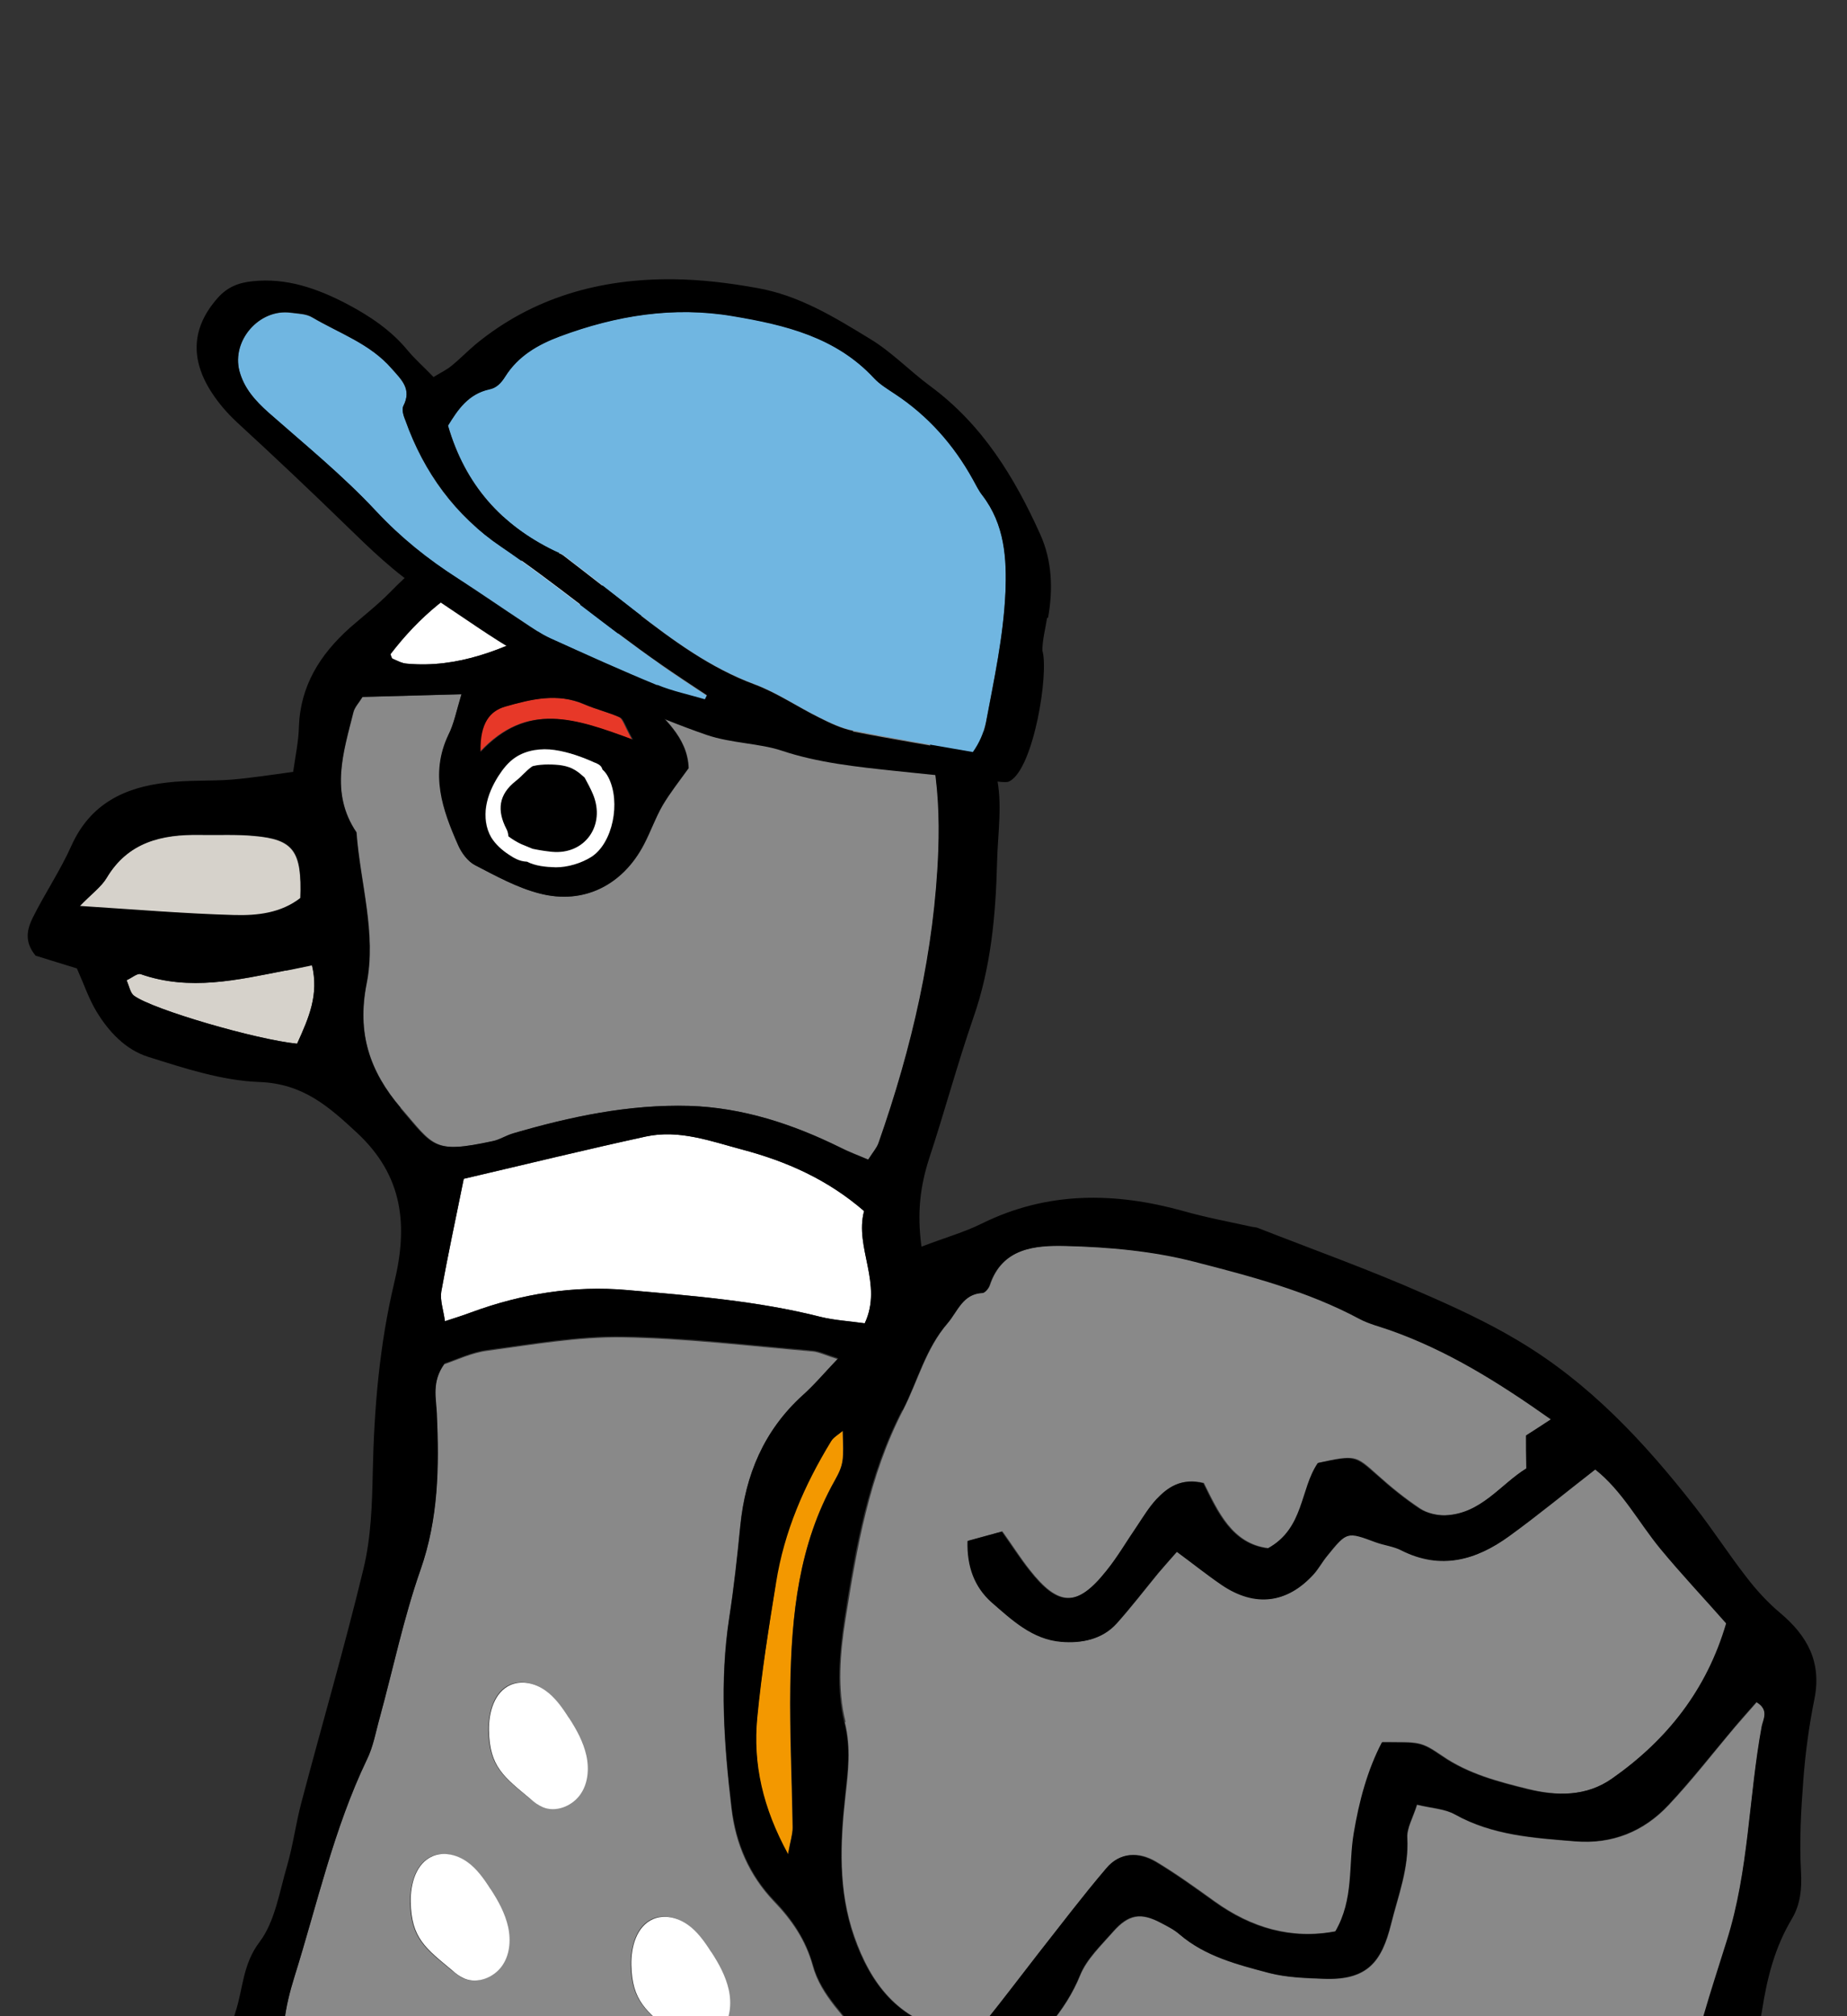 <?xml version="1.0" encoding="UTF-8"?>
<svg id="_イヤー_1" data-name="レイヤー 1" xmlns="http://www.w3.org/2000/svg" width="55" height="60" xmlns:xlink="http://www.w3.org/1999/xlink" viewBox="0 0 55 60">
  <rect x="0" y="0" width="55" height="60" fill="#333333" stroke="none"/>
  <defs>
    <style>
      .cls-1 {
        fill: #fff;
      }

      .cls-2 {
        fill: #d6d2cb;
      }

      .cls-3 {
        fill: #898989;
      }

      .cls-4 {
        fill: #70b6e1;
      }

      .cls-5 {
        clip-path: url(#clippath);
      }

      .cls-6 {
        fill: none;
      }

      .cls-7 {
        fill: #f39800;
      }

      .cls-8 {
        fill: #e73828;
      }
    </style>
    <clipPath id="clippath">
      <polygon class="cls-6" points="-16.74 11.83 8.11 -8.68 26.07 -.46 38.48 15.4 64 67 34 62 -3 63 -16.74 11.83"/>
    </clipPath>
  </defs>
  <g class="cls-5">
    <g>
      <g>
        <path class="cls-3" d="M25.16,51.25c.19,.78,.1,1.46,.02,2.19-.16,1.41-.22,2.81,.26,4.18,.49,1.41,1.31,2.49,2.87,2.81,.41,.09,.77,.05,1.04-.27,.55-.67,1.06-1.36,1.59-2.04,.67-.85,1.32-1.71,2.02-2.53,.41-.48,.96-.49,1.47-.19,.6,.36,1.17,.77,1.74,1.18,1.1,.79,2.29,1.14,3.61,.89,.56-.96,.4-1.97,.55-2.92,.16-.96,.41-1.89,.84-2.71,1.11,0,1.13-.03,1.78,.41,.78,.54,1.68,.77,2.57,.99,.85,.21,1.73,.23,2.5-.32,1.65-1.15,2.82-2.65,3.4-4.62-.67-.76-1.34-1.47-1.96-2.22-.65-.79-1.13-1.72-1.94-2.36-.87,.68-1.7,1.36-2.57,1.99-.98,.71-2.03,1.01-3.2,.42-.23-.12-.51-.15-.76-.24-.86-.32-.86-.33-1.47,.42-.14,.17-.24,.36-.38,.52-.79,.88-1.75,1-2.74,.33-.44-.3-.85-.63-1.34-.99-.22,.25-.39,.44-.56,.64-.41,.5-.81,1.02-1.24,1.5-.43,.48-1.04,.59-1.64,.54-.86-.07-1.47-.65-2.08-1.18-.51-.45-.74-1.04-.71-1.82,.36-.1,.69-.19,1.02-.28,.31,.43,.54,.8,.81,1.14,.87,1.11,1.43,1.12,2.3,.03,.34-.42,.61-.89,.92-1.34,.18-.27,.35-.55,.57-.79,.34-.36,.74-.64,1.4-.48,.42,.84,.84,1.81,1.92,1.94,1.09-.6,.95-1.76,1.49-2.54,1.11-.24,1.1-.23,1.76,.36,.4,.36,.82,.7,1.27,1,.21,.14,.5,.21,.75,.2,1.08-.04,1.66-.93,2.43-1.4,0-.41-.01-.72-.01-.98,.27-.17,.47-.3,.74-.48-1.57-1.11-3.08-2.05-4.78-2.65-.31-.11-.63-.18-.92-.34-1.55-.83-3.24-1.28-4.91-1.7-1.25-.32-2.56-.44-3.85-.47-.88-.02-1.89,.05-2.26,1.18-.03,.09-.14,.21-.21,.22-.59,.03-.74,.54-1.04,.9-.66,.76-.89,1.72-1.33,2.58-1.02,1.97-1.38,4.1-1.72,6.23-.16,1-.25,2.09,0,3.06Z"/>
        <path class="cls-2" d="M8.51,28.88c-1.43,.28-2.86,.62-4.32,.11-.1-.03-.26,.11-.42,.18,.08,.18,.11,.38,.22,.46,.55,.41,3.64,1.31,4.86,1.43,.35-.78,.65-1.46,.44-2.33-.28,.06-.53,.11-.78,.16Z"/>
        <path class="cls-2" d="M8.94,26.73c.05-1.4-.2-1.75-1.38-1.85-.53-.05-1.07-.02-1.61-.03-1.13-.02-2.14,.21-2.78,1.28-.16,.27-.44,.46-.81,.85,1.71,.1,3.15,.22,4.59,.27,.69,.02,1.4-.06,1.98-.51Z"/>
        <path class="cls-3" d="M15.28,33.73c1.72-.5,3.46-.87,5.25-.82,1.59,.05,3.08,.54,4.5,1.24,.27,.13,.55,.24,.83,.36,.14-.23,.25-.36,.31-.5,.99-2.82,1.67-5.72,1.78-8.71,.07-1.95-.17-3.9-1.25-5.63-.26-.41-.5-.9-.88-1.14-1.6-1-3.18-2.1-5.31-1.85-.48,.56-.93,1.25-1.54,1.76-.65,.54-1.44,.91-2.3,1.44,1.02,.13,1.9,.22,2.51,.87,.57,.62,1.3,1.17,1.33,2.11-.28,.39-.55,.73-.77,1.1-.22,.37-.36,.79-.56,1.17-.63,1.21-1.8,1.8-3.1,1.46-.67-.17-1.3-.52-1.92-.84-.22-.11-.41-.37-.51-.6-.46-1.05-.84-2.12-.29-3.28,.16-.34,.23-.72,.39-1.21-1.04,.03-2,.06-2.95,.08-.11,.18-.23,.3-.27,.45-.3,1.2-.71,2.4,.09,3.58,.11,1.51,.6,3.01,.3,4.51-.29,1.45,.08,2.59,1.02,3.69,.99,1.15,.98,1.37,2.75,.99,.21-.04,.4-.17,.61-.23Z"/>
        <path class="cls-1" d="M18.67,38.39c1.93,.17,3.88,.32,5.77,.8,.41,.1,.84,.13,1.31,.19,.55-1.18-.31-2.25-.02-3.34-1.09-.95-2.31-1.48-3.63-1.83-.94-.25-1.87-.6-2.86-.39-1.79,.39-3.57,.83-5.43,1.26-.24,1.16-.47,2.26-.67,3.36-.04,.25,.06,.52,.11,.88,.31-.1,.56-.18,.8-.27,1.49-.55,3.05-.8,4.63-.66Z"/>
        <path class="cls-7" d="M23.1,47.11c-.21,1.34-.43,2.67-.56,4.02-.13,1.36,.16,2.67,.92,4.06,.07-.39,.14-.59,.14-.8-.02-1.4-.09-2.81-.07-4.21,.04-2.12,.25-4.21,1.32-6.11,.28-.5,.27-.62,.24-1.49-.14,.12-.28,.2-.36,.32-.79,1.31-1.4,2.69-1.64,4.21Z"/>
        <path class="cls-1" d="M11.68,19.6c.14,.06,.28,.14,.43,.15,1.52,.14,2.88-.42,4.17-1.1,.7-.37,1.32-.93,1.92-1.45,.2-.18,.25-.52,.37-.8-2.94-.22-5.23,.81-6.96,3.07,.02,.05,.03,.12,.06,.13Z"/>
        <path class="cls-8" d="M18.45,21.35c-.34-.16-.71-.24-1.06-.39-.8-.35-1.6-.15-2.37,.07-.44,.13-.75,.49-.73,1.34,1.4-1.49,2.8-1,4.53-.36-.24-.43-.28-.62-.38-.66Z"/>
        <path class="cls-3" d="M51.43,57.76c.66-2.09,.64-4.26,1.04-6.38,.04-.2,.23-.49-.16-.72-.21,.24-.42,.48-.63,.72-.66,.78-1.29,1.6-1.99,2.34-.74,.79-1.68,1.17-2.78,1.08-1.23-.1-2.46-.17-3.58-.8-.31-.17-.7-.18-1.13-.29-.12,.39-.31,.7-.29,.99,.05,.9-.27,1.71-.48,2.55-.28,1.14-.71,1.7-2.04,1.64-.53-.02-1.08-.04-1.59-.17-.94-.25-1.9-.49-2.67-1.15-.16-.14-.36-.24-.55-.34-.6-.32-.97-.26-1.43,.26-.36,.41-.78,.81-.98,1.29-.44,1.09-1.23,1.89-2.2,2.82,1.65,1.06,3.16,2,4.65,2.99,.92,.61,1.97,.9,3.01,1.19,1.48,.41,2.84,1.05,4.17,1.79,.38,.21,.74,.45,1.15,.59,1.38,.48,2.77,.93,4.4,.82,.2-.35,.51-.73,.65-1.17,.46-1.45,.96-2.87,1.76-4.18,.24-.4,.41-.89,.48-1.35,.23-1.56,.74-3.04,1.21-4.52Z"/>
        <path class="cls-3" d="M35.47,66.51c-.6-.26-1.2-.48-1.71-.89-2.25-1.81-4.73-3.23-7.37-4.41-.24-.11-.53-.23-.67-.43-.53-.75-1.27-1.36-1.52-2.28-.21-.76-.62-1.36-1.16-1.92-.73-.77-1.14-1.7-1.26-2.76-.22-1.89-.36-3.77-.07-5.66,.14-.91,.24-1.82,.33-2.74,.15-1.51,.7-2.82,1.84-3.86,.35-.31,.65-.68,1.07-1.11-.36-.11-.55-.21-.75-.23-1.89-.16-3.77-.39-5.66-.42-1.34-.02-2.69,.22-4.03,.4-.47,.06-.92,.28-1.28,.4-.39,.54-.26,1.03-.23,1.51,.07,1.57,.05,3.11-.49,4.64-.5,1.43-.81,2.92-1.21,4.39-.11,.42-.19,.86-.38,1.24-.99,2.07-1.48,4.3-2.16,6.47-.27,.87-.46,1.79-.21,2.72,.37,1.38,1.08,2.59,1.96,3.71,.05,.06,.18,.05,.31,.09,.08-.64,.12-1.28,.23-1.9,.29-1.57,1.51-2.26,2.84-1.5,.72,.41,1.48,.66,2.24,.92,2.27,.75,4.44,1.68,6.49,2.93,2.91,1.77,5.79,3.59,8.84,5.11,1.14,.57,2.29,.93,3.59,.71,.85-.14,1.72-.28,2.58-.29,1.68,0,3.19-.53,4.66-1.26,.2-.1,.36-.28,.67-.53-1.19-.55-2.21-1.07-3.26-1.49-1.4-.55-2.85-.94-4.23-1.55Zm-20.56-7.98c-.25,.33-.72,.51-1.1,.35-.14-.06-.25-.16-.37-.25-.78-.64-1.21-.95-1.23-2.03,0-.53,.16-1.15,.65-1.36,.33-.14,.73-.04,1.02,.16,.3,.21,.51,.51,.7,.81,.22,.35,.43,.72,.52,1.12,.09,.4,.04,.86-.2,1.19Zm2.33-5.11c-.25,.33-.72,.51-1.1,.35-.14-.06-.25-.16-.37-.25-.78-.64-1.21-.95-1.23-2.03,0-.53,.16-1.15,.65-1.36,.33-.14,.73-.04,1.02,.16,.3,.21,.51,.51,.7,.81,.22,.35,.43,.72,.52,1.12,.09,.4,.04,.85-.2,1.19Zm4.24,6.97c-.25,.33-.72,.51-1.1,.35-.14-.06-.25-.16-.37-.25-.78-.64-1.21-.95-1.23-2.03,0-.53,.16-1.15,.65-1.36,.33-.14,.73-.04,1.02,.16,.3,.21,.51,.51,.7,.81,.22,.35,.43,.72,.52,1.12,.09,.4,.04,.85-.2,1.19Z"/>
        <path d="M17.41,23.14c-.09-.08-.18-.16-.28-.22-.24-.15-.53-.17-.81-.17-.15,0-.31,.02-.46,.05,0,0-.02,.01-.03,.02-.17,.12-.31,.29-.47,.42-.51,.4-.57,.87-.28,1.43,.03,.07,.05,.14,.06,.22,.11,.09,.25,.16,.38,.23,.11,.05,.22,.09,.34,.14,.19,.04,.39,.07,.58,.09,.98,.09,1.6-.79,1.22-1.71-.07-.17-.16-.34-.25-.5Z"/>
        <path d="M64.46,70.36c-.98-.55-1.97-1.09-3.08-1.7,.39-.3,.7-.5,.95-.75,.31-.3,.6-.63,.87-.97,.69-.86,.52-1.32-.56-1.58-.21-.05-.43-.11-.64-.09-2.76,.23-5.36-.65-8-1.21-.54-.11-1.01-.34-1.47-.65-.59-.4-.76-.88-.59-1.53,.18-.68,.42-1.35,.53-2.05,.15-.97,.38-1.88,.89-2.73,.25-.42,.3-.89,.27-1.4-.05-.91,0-1.83,.07-2.74,.06-.8,.17-1.61,.33-2.4,.22-1.1-.21-1.88-1.02-2.56-.37-.31-.7-.67-1-1.06-.53-.68-1-1.41-1.53-2.09-1.51-1.93-3.15-3.7-5.3-4.97-.89-.53-1.82-.96-2.76-1.37-1.63-.72-3.31-1.32-4.97-1.97-.05-.02-.11-.02-.16-.03-.69-.15-1.38-.28-2.05-.47-2.05-.57-4.05-.59-6,.37-.52,.26-1.1,.42-1.8,.69-.14-1.03-.03-1.81,.22-2.6,.46-1.39,.84-2.81,1.32-4.2,.53-1.51,.67-3.06,.71-4.63,.02-.86,.17-1.77-.02-2.59-1.02-4.32-3.76-7.28-8.27-8.17-.73-.14-1.51-.11-2.26-.14-2.9-.11-5.45,.72-7.51,2.84-.38,.39-.81,.72-1.22,1.08-.88,.79-1.47,1.72-1.51,2.95-.01,.42-.1,.83-.17,1.33-.66,.09-1.24,.18-1.82,.23-.65,.05-1.3,.01-1.95,.09-1.25,.14-2.27,.63-2.83,1.87-.33,.74-.79,1.42-1.15,2.14-.17,.34-.27,.72,.08,1.14l1.23,.38c.21,.47,.35,.89,.57,1.26,.37,.62,.88,1.16,1.55,1.37,1.08,.34,2.2,.71,3.32,.75,1.29,.05,2.05,.72,2.91,1.52,1.37,1.28,1.51,2.75,1.1,4.45-.44,1.85-.6,3.73-.64,5.63-.02,.97-.05,1.96-.28,2.9-.56,2.32-1.23,4.61-1.84,6.92-.17,.63-.25,1.28-.43,1.9-.23,.78-.36,1.66-.82,2.27-.51,.67-.49,1.4-.72,2.09-.25,.78-.18,1.51,.09,2.23,.51,1.37,1.13,2.69,2.14,3.8,1.18,1.3,2.64,2.25,4.05,3.25,.97,.68,2,1.27,3.2,1.48,.48,.08,.95,.25,1.39,.45,.27,.12,.47,.38,.66,.54-.44,1.31-1.16,2.37-1.92,3.5-.36,.54-.82,1.06-1.22,1.6-.31-.45-.7-.81-1.17-1.08-1.37-.79-3.53-2.62-5.2-1.73-.14,.08-.29,.17-.45,.16-.11,0-.2-.06-.3-.11-.56-.31-1.17-.59-1.81-.57-.53,.01-1.01,.27-1.53,.29-.48,.02-.96-.14-1.42-.26-.4-.1-.76-.15-1.02,.31-.07,.13-.39,.16-.59,.16-.35,0-.69-.09-1.04-.1-.84-.02-1.69,.01-2.42,.46-2.23,1.35-3.31,3.42-3.64,5.94-.04,.3-.01,.62,.08,.91,.26,.81,.26,1.64,.26,2.47,0,.53-.03,1.06,.06,1.57,.4,2.29,2.41,2.56,4.38,3,2.4,.53,4.87,.78,7.32,.72,1.34-.03,2.72-.15,4.01,.2,.77,.21,1.49,.57,2.24,.85,1.34,.5,2.79,.73,4.22,.66,.76-.04,1.49-.25,2.01-.74,.24-.22,.43-.5,.57-.84,.38-.95-.03-2.2-.07-3.19,0-.16-.01-.32,.01-.47,.03-.17,.11-.34,.18-.5,.38-.83,.61-1.89,1.18-2.62,.49-.63,1.24-.68,1.9-1.06,1.52-.89,2.5-2.38,3.03-4.03,.1-.31,.07-.61-.12-.88-.39-.54-1.51-.93-2.12-.64-.67,.31-1.28,.74-1.92,1.11-.87,.51-1.11,1.28-1.73,2,.45-1.01,1.03-2.48,1.1-2.66,.39-1.1,.9-2.01,1.41-3.06,.13-.28,.3-.54,.47-.86,2.29,.4,4.6,.73,6.93,.91,1.14,.09,2.34,.21,3.49,.14,.88-.05,1.71-.36,2.63-.37,.12,0,.23-.01,.35-.02,.16,.3,.29,.59,.39,1.13,.16,.87,.4,1.7,.65,2.52,.5,1.62,1.1,3.18,1.42,4.91,.04,.23,.09,.48,.17,.71-.58,.15-1.15,.3-1.7,.53-.36,.15-.85,.33-1.06,.67-.19,.3-.16,.54-.57,.69-.26,.1-.55,.11-.82,.21-.5,.19-.85,.65-1.17,1.08-.94-.24-1.86,.02-2.63,.57-.81,.58-1.74,1.04-2.62,1.51-.14,.07-.34,.02-.52,0-.35-.03-.7-.07-1.04-.13-.44-.08-.84,.01-1.27,.15-1.5,.47-2.57,1.47-3.51,2.64-.49,.62-.84,1.34-.92,2.15-.07,.64,.04,1.28,.13,1.92,.03,.18,.05,.35,.07,.53,.08,.78,.67,1.58,1.05,2.27,.89,1.64,2.24,2.55,4.14,2.5,1.05-.03,2.09-.15,3.14-.22,.73-.05,1.47-.16,2.2-.13,.63,.02,1.03-.26,1.59-.56,1.32-.71,2.67-1.38,4.1-1.83,1.85-.58,3.79-.8,5.7-1.13,1.91-.33,3.84-.79,5.5-1.79,.1-.06,.2-.13,.26-.23,.06-.09,.07-.21,.08-.31,.13-1.38-.1-2.78-.65-4.05-.27-.64-.24-1.21-.28-1.91-.04-.77-.09-1.54-.13-2.32,.41-.39,.76-.78,1.17-1.11,.61-.5,.94-1.18,1.12-1.89,.19-.76,.23-1.56,.24-2.34,0-.77-.61-1.26-1.41-1.23-.44,.02-.87,.07-1.35,.11-.87,.66-1.44,1.58-1.89,2.6-.14,.32-.25,.75-.51,.89-.58,.31-1.03,.76-1.49,1.19-.08-.63-.35-1.38-.43-1.77-.23-1.07-.48-2.13-.75-3.19-.55-2.13-1.18-4.24-1.95-6.3,.44-.16,.88-.34,1.32-.52,.92-.39,1.81-.49,2.83-.26,1.11,.24,2.04,.72,2.83,1.46,.92,.87,1.87,1.64,3.08,2.05,.15,.05,.3,.13,.44,.21,1.4,.88,2.93,1.02,4.54,.82,1.62-.21,3.2-.61,4.74-1.11,1.45-.47,2.71-1.35,3.82-2.4,.62-.59,.48-1.3-.27-1.72ZM26.88,41.96c.44-.86,.67-1.82,1.33-2.58,.31-.36,.45-.87,1.04-.9,.08,0,.18-.13,.21-.22,.37-1.13,1.38-1.2,2.26-1.18,1.29,.03,2.61,.15,3.85,.47,1.67,.43,3.36,.87,4.91,1.7,.28,.15,.61,.23,.92,.34,1.7,.6,3.21,1.54,4.78,2.65-.28,.18-.47,.31-.74,.48,0,.26,0,.57,.01,.98-.77,.47-1.35,1.36-2.43,1.4-.25,0-.54-.07-.75-.2-.45-.3-.87-.64-1.27-1-.66-.58-.65-.59-1.76-.36-.53,.77-.4,1.94-1.49,2.54-1.08-.13-1.51-1.1-1.92-1.94-.66-.16-1.06,.12-1.4,.48-.22,.24-.39,.52-.57,.79-.31,.45-.58,.92-.92,1.34-.87,1.09-1.43,1.08-2.3-.03-.27-.34-.5-.7-.81-1.14-.33,.09-.66,.18-1.02,.28-.02,.77,.21,1.37,.71,1.82,.61,.53,1.22,1.11,2.08,1.18,.6,.05,1.21-.07,1.64-.54,.43-.48,.83-1,1.24-1.5,.17-.2,.34-.39,.56-.64,.49,.36,.9,.69,1.34,.99,.99,.67,1.95,.55,2.74-.33,.14-.16,.25-.36,.38-.52,.6-.75,.61-.74,1.47-.42,.25,.09,.53,.12,.76,.24,1.17,.59,2.22,.29,3.2-.42,.87-.63,1.7-1.32,2.57-1.99,.81,.64,1.29,1.57,1.94,2.36,.62,.75,1.29,1.46,1.96,2.22-.58,1.98-1.76,3.47-3.4,4.62-.77,.54-1.65,.52-2.5,.32-.89-.22-1.78-.45-2.57-.99-.64-.44-.67-.4-1.78-.41-.43,.82-.68,1.75-.84,2.71-.16,.95,.01,1.96-.55,2.92-1.32,.25-2.51-.1-3.61-.89-.57-.41-1.14-.82-1.74-1.18-.51-.3-1.07-.29-1.47,.19-.7,.82-1.35,1.68-2.02,2.53-.53,.68-1.05,1.37-1.59,2.04-.26,.32-.63,.36-1.04,.27-1.56-.33-2.38-1.41-2.87-2.81-.47-1.37-.41-2.77-.26-4.18,.08-.73,.18-1.41-.02-2.19-.24-.96-.15-2.05,0-3.06,.33-2.13,.7-4.26,1.72-6.23Zm-1.78,.61c.03,.87,.04,.99-.24,1.49-1.07,1.9-1.29,3.99-1.32,6.11-.02,1.4,.05,2.8,.07,4.21,0,.2-.07,.41-.14,.8-.76-1.39-1.05-2.69-.92-4.06,.13-1.35,.34-2.68,.56-4.02,.24-1.52,.84-2.9,1.64-4.21,.07-.12,.22-.2,.36-.32Zm-6.52-26.17c-.12,.27-.17,.62-.37,.8-.61,.53-1.22,1.09-1.92,1.45-1.29,.67-2.65,1.24-4.17,1.1-.15-.01-.29-.09-.43-.15-.03-.02-.04-.09-.06-.13,1.73-2.26,4.02-3.29,6.96-3.07Zm-4.27,5.97c-.02-.86,.29-1.21,.73-1.34,.77-.22,1.56-.42,2.37-.07,.34,.15,.72,.24,1.06,.39,.1,.05,.14,.23,.38,.66-1.73-.64-3.13-1.13-4.53,.36Zm3.29,3.13c-.3,.19-.71,.32-1.06,.31-.3,0-.6-.04-.86-.17,0,0-.01,0-.02,0-.19,0-.36-.1-.52-.21-.2-.14-.39-.3-.52-.51-.16-.28-.21-.62-.15-.93s.19-.62,.36-.89c.14-.21,.3-.42,.51-.56,.34-.23,.77-.28,1.17-.22,.41,.06,.83,.21,1.2,.38,.11,.05,.17,.09,.21,.2,.07,.07,.13,.15,.18,.24,.37,.73,.13,1.95-.51,2.36Zm-15.23,1.47c.37-.38,.65-.58,.81-.85,.64-1.07,1.64-1.3,2.78-1.28,.54,.01,1.08-.02,1.61,.03,1.18,.1,1.43,.45,1.38,1.85-.58,.45-1.28,.53-1.98,.51-1.44-.04-2.88-.16-4.59-.27Zm6.48,4.09c-1.22-.12-4.31-1.02-4.86-1.43-.11-.08-.14-.27-.22-.46,.16-.07,.32-.22,.42-.18,1.46,.51,2.89,.17,4.32-.11,.25-.05,.5-.1,.78-.16,.21,.88-.09,1.56-.44,2.33Zm3.08,1.91c-.94-1.1-1.3-2.23-1.02-3.69,.3-1.5-.19-3.01-.3-4.51-.79-1.17-.39-2.38-.09-3.58,.04-.15,.16-.27,.27-.45,.95-.03,1.91-.05,2.95-.08-.15,.5-.22,.88-.39,1.21-.55,1.16-.18,2.22,.29,3.28,.1,.23,.29,.49,.51,.6,.62,.32,1.25,.67,1.92,.84,1.31,.34,2.47-.25,3.1-1.46,.2-.38,.35-.8,.56-1.17,.22-.37,.49-.71,.77-1.1-.03-.93-.76-1.49-1.33-2.11-.6-.66-1.49-.74-2.51-.87,.86-.53,1.65-.89,2.3-1.44,.61-.51,1.06-1.2,1.54-1.76,2.13-.24,3.72,.86,5.31,1.85,.38,.24,.62,.73,.88,1.14,1.08,1.72,1.32,3.68,1.25,5.63-.11,2.99-.79,5.89-1.78,8.71-.05,.15-.16,.27-.31,.5-.28-.12-.57-.22-.83-.36-1.42-.7-2.91-1.19-4.5-1.24-1.8-.05-3.54,.32-5.25,.82-.21,.06-.4,.19-.61,.23-1.77,.38-1.76,.16-2.75-.99Zm1.32,6.35c-.05-.35-.15-.63-.11-.88,.2-1.11,.44-2.21,.67-3.36,1.86-.44,3.64-.87,5.43-1.26,.99-.21,1.92,.14,2.86,.39,1.32,.35,2.54,.89,3.63,1.83-.29,1.09,.57,2.17,.02,3.34-.47-.07-.9-.09-1.31-.19-1.89-.48-3.84-.63-5.77-.8-1.57-.14-3.13,.11-4.63,.66-.24,.09-.49,.17-.8,.27Zm3.01,38.23c1.65-1.54,2.8-3.15,3.75-5.16,.45-.94,1.21-.56,1.97-.31-.85,2.35-1.94,4.63-3.09,6.85-.03,.05-.05,.1-.07,.16-.93-.31-1.87-.63-2.65-1.23-.04-.03-.08-.07-.12-.11,.07-.06,.14-.12,.21-.18Zm-12.07,1.48s.06,0,.09,0c.95,.43,1.79,.37,2.36-.55,.42-.02,.59,.28,.83,.44,.93,.62,1.45,.58,2.32-.18,.07-.06,.15-.09,.3-.18,.27,.07,.6,.22,.94,.23,.33,0,.67-.12,1.07-.2,.1-.02,.71,1.03,.82,1.14,.31,.31,.78,.56,1.14,.81,.95,.67,1.97,1.27,3.12,1.49,.53,.1,1.08,.12,1.62,.15,.07,0,.14,.01,.19,.06,.05,.05,.04,.13,.04,.2-.09,.86-.24,1.71-.46,2.55-.02,.08-.05,.17-.11,.23-.07,.07-.18,.08-.28,.09-1.34,.15-2.2-.22-3.47-.48-1.15-.23-2.33-.21-3.49-.19-1.39,.02-2.78,.04-4.17,.07-1.2,.03-2.27-.23-3.47-.38-.13-.02-.24-.09-.36-.13-.12-.45,.09-.8,.26-1.14,.66-1.28,.83-2.65,.71-4.06Zm7.74-2.66c-.28,.41-.73,.63-1.28,.81-.49-.73-.47-1.61-.8-2.43,1.16,0,1.74,.6,2.08,1.63Zm-3.94-1.61c.65,.33,1.27,1.71,.92,2.51-.07,.16-.17,.29-.32,.39-1.08,.74-1.64-2.06-1.77-2.73-.08-.39,1.02-.24,1.16-.16Zm-2.29,1.19c.09,.63,.15,1.24-1.13,1.72-.35-.97-.7-1.85-.47-2.84,1.1,.16,1.5,.43,1.6,1.11Zm-1.55,3l-.09-.17s.09,.02,.1,.04c0,.04,0,.09,0,.13Zm-7.54,1.42c.27-1.33,.76-2.57,1.56-3.71,.96-1.36,2.24-1.67,3.85-1.44,.19,1.3,.42,2.54,.54,3.8,.17,1.68-.34,3.18-1.32,4.53-.98-.15-1.92-.35-2.87-.42-.65-.05-1.07-.38-1.38-.87-.36-.57-.51-1.26-.38-1.89Zm25.25-1.38c.11-.18,.23-.38,.39-.51,.5-.38,1.03-.74,1.55-1.1-.14,.99-.72,1.61-1.4,2.13-.11,.08-.34,.1-.45,.04-.21-.12-.21-.36-.08-.56Zm-3.06,8.28c.08,.56,.01,1.14-.18,1.68-.05,.14-.12,.29-.25,.37-.11,.07-.25,.07-.39,.06-1.91-.08-3.7-.94-5.58-1.34-.24-.05-.48-.09-.72-.13-2.12-.3-4.25,0-6.35-.26-.85-.11-1.7-.12-2.55-.19-1.53-.14-3.03-.5-4.49-.99-.56-.18-1.12-.26-1.4-.78-.24-.46-.14-1.26,.04-1.72-.01,.04,5.83,1.35,6.33,1.45,2.69,.57,5.35,1.01,8.11,.83,.92-.06,1.85-.18,2.77-.06,.71,.09,1.38,.16,2.09,.22,.33,.03,2.52,.49,2.56,.85Zm1.52-6.98c.17,.1-1.42,.82-1.61,.84-.64,.07-1.16-.12-1.76-.34-1.29-.49-2.65-1.18-3.49-2.32-.15-.2-.21-.47-.33-.75,.22-.33,.43-.64,.62-.94,.13,.04,.25,.03,.28,.08,.47,.74,.99,1.45,1.78,1.87,.53,.28,1.09,.54,1.67,.7,.71,.2,1.45,.29,2.16,.46,.19,.05,.35,.21,.67,.4Zm5.21-9.01c-2.34-.43-4.67-.9-7.01-1.35-1.29-.25-2.52-.6-3.59-1.43-.38-.29-.85-.46-1.43-.75-.31-1.49-.23-2.91-.02-4.27,.65-.34,.88,.25,1.28,.33,.42,.08,.83,.27,1.24,.41,3.03,1.05,5.85,2.56,8.63,4.13,.33,.19,.63,.42,.92,.66,.84,.68,1.67,1.38,2.49,2.08,.15,.13,.25,.31,.47,.61-1.12-.15-2.06-.25-2.98-.42Zm11.56,14.72c.36,.32,.51,.75,.4,1.18-.17,.71-.43,1.39-.66,2.08l-.3-.02c-.17-.66-.28-1.33-.51-1.96-.22-.6-.56-1.15-.85-1.72,.87-.1,1.46,.04,1.91,.44Zm-2.63-.03c.39,.16,.51,.64,.58,1.05,.14,.8,.28,1.61,.28,2.43-.3-.02-.62,.2-.89,.07-.09-.04-.15-.11-.21-.18-.49-.58-.76-1.33-.76-2.08,0-.53,.2-1.6,1-1.28Zm-3.85,1.53c.16-.11,.35-.23,.55-.32,.22-.11,.46-.19,.67-.23,.12-.02,.27-.03,.36,.05,.04,.03,.07,.08,.09,.13,.34,.6,.59,1.25,.75,1.92,0,.03,.01,.05,0,.08-.05,.28-.99-.19-1.12-.24-.25-.1-.4-.33-.64-.43-.35-.15-.73-.3-.8-.7,0-.04-.01-.09,0-.13,.02-.06,.07-.09,.12-.13Zm-7.37,4.49c.53-1.7,1.72-2.8,3.19-3.66,.18-.1,.41-.16,.61-.15,1.15,.08,2.24,.34,3.16,1.1,.57,.47,1.12,.97,1.71,1.43,.3,.23,.65,.4,1.22,.73,.17,.44,.4,1,.61,1.56,.18,.5,.05,.95-.34,1.29-.19,.17-.42,.32-.65,.43-.91,.42-1.82,.83-2.84,.97-.95,.13-1.86,.44-2.84,.43-.84,0-1.65-.05-2.41-.48-1.42-.81-1.9-2.11-1.42-3.66Zm24.19-1.22s.1-.09,.17-.09c.08,0,.13,.07,.17,.13,.27,.38,.54,.8,.5,1.26-.03,.4-.3,.74-.61,1.01-.51,.44-1.14,.73-1.79,.94-1.3,.42-2.68,.51-4.03,.75-2.08,.37-4.08,1.1-6.02,1.94-.83,.36-1.85,1.06-2.73,1.11-1.05,.05-2.05,.12-3.09,.3-1.18,.2-2.36,.18-3.53,.21-.24,0-.53-.09-.72-.24-.34-.26-.61-.6-1.05-1.05,.92,0,1.64,0,2.35-.02,2.74-.04,5.41-.7,7.88-1.88,.35-.17,.69-.34,1.03-.53,.18-.1,.36-.21,.54-.31,.49-.3,.97-.63,1.49-.89,1.48-.74,3.19-.83,4.83-1.02,1.65-.19,3.37-.53,4.6-1.63Zm1.25-10.83c.08-.09,.2-.14,.37-.25,.16,1.17-.12,2.17-.74,3.09-.06,.08-.19,.11-.29,.16-.26-1.11-.06-2.12,.67-3Zm-3.1,7.33c.36-.13,.71-.3,1.1-.47,.28,.67,.3,1.31,.21,1.97-.11,.81-.39,1.15-1.17,1.36-.46,.12-.92,.29-1.39,.36-.78,.13-1.51,.42-2.25,.69-.49,.18-1.01,.29-1.52,.37-1.13,.17-2.23,.41-3.31,.8-.52,.19-1.09,.28-1.72,.43-.29-.63-.58-1.12-.65-1.76,.29,.04,.5,.08,.71,.09,.17,0,.42,.04,.49-.05,.44-.56,1.09-.44,1.66-.57,.13-.03,.25-.08,.42-.13,.72-1.31,1.02-2.74,.87-4.33,.3,.03,.56,0,.79,.08,.78,.28,1.55,.59,2.33,.89,.83,.32,1.69,.44,2.57,.46,.29,0,.6-.1,.88-.2Zm-2.02-2.26c.7-.04,1.38-.24,1.87-.82,.14-.16,.3-.31,.61-.63,.11,1.05-.17,1.72-.64,2.31-.37,.46-.83,.66-1.5,.53-1.05-.2-1.99-.65-2.95-1.04-.95-.39-1.88-.7-2.92-.46-.28,.06-.62,.13-.84-.28,.49-.73,1.32-1.05,2.06-1.6,.81,.91,1.79,1.45,2.89,1.77,.46,.13,.95,.25,1.42,.22Zm-2.9-10.81c.33,1.13,.6,2.27,1.01,3.38,.77,2.08,.93,4.09,1.19,6.28,0,.03,0,.06,.01,.1-1.15-.41-1.85-1.26-2.66-2.14h-.03c0-.29,0-.59-.03-.88-.23-2.81-.83-5.49-1.77-7.91-.05-.13-.11-.27-.17-.4,.62-.1,1.23-.25,1.82-.43,0,.64,.5,1.55,.63,2Zm1.64-4.14c-1.47,.73-2.98,1.25-4.66,1.26-.86,0-1.73,.14-2.58,.29-1.3,.22-2.45-.14-3.59-.71-3.06-1.52-5.94-3.34-8.84-5.11-2.06-1.25-4.23-2.18-6.49-2.93-.77-.25-1.52-.51-2.24-.92-1.33-.76-2.55-.07-2.84,1.5-.11,.63-.16,1.27-.23,1.9-.13-.03-.26-.03-.31-.09-.88-1.11-1.59-2.32-1.96-3.71-.25-.93-.06-1.85,.21-2.72,.68-2.17,1.17-4.41,2.16-6.47,.19-.39,.26-.83,.38-1.24,.4-1.46,.71-2.96,1.21-4.39,.54-1.53,.56-3.07,.49-4.64-.02-.48-.16-.97,.23-1.51,.36-.12,.81-.34,1.28-.4,1.34-.18,2.69-.42,4.03-.4,1.89,.03,3.78,.26,5.66,.42,.2,.02,.4,.12,.75,.23-.41,.43-.72,.8-1.07,1.11-1.14,1.04-1.69,2.35-1.84,3.86-.09,.92-.19,1.83-.33,2.74-.29,1.89-.16,3.78,.07,5.66,.13,1.06,.53,2,1.26,2.76,.54,.56,.95,1.17,1.16,1.92,.25,.92,1,1.53,1.52,2.28,.14,.2,.43,.32,.67,.43,2.63,1.17,5.12,2.6,7.37,4.41,.52,.41,1.12,.63,1.71,.89,1.38,.61,2.83,1,4.23,1.55,1.05,.42,2.07,.94,3.26,1.49-.3,.25-.47,.43-.67,.53Zm7.45-6.44c-.79,1.31-1.3,2.73-1.76,4.18-.14,.44-.45,.82-.65,1.17-1.63,.1-3.02-.34-4.4-.82-.4-.14-.77-.38-1.15-.59-1.33-.74-2.7-1.38-4.17-1.79-1.04-.29-2.08-.58-3.01-1.19-1.49-.98-3-1.93-4.65-2.99,.97-.93,1.76-1.73,2.2-2.82,.19-.48,.62-.88,.98-1.29,.46-.53,.83-.58,1.43-.26,.19,.1,.39,.2,.55,.34,.77,.66,1.73,.9,2.67,1.15,.51,.13,1.06,.15,1.59,.17,1.33,.06,1.76-.5,2.04-1.64,.21-.84,.53-1.65,.48-2.55-.02-.29,.17-.6,.29-.99,.43,.1,.83,.12,1.13,.29,1.12,.62,2.35,.7,3.58,.8,1.1,.09,2.04-.29,2.78-1.08,.7-.75,1.33-1.56,1.99-2.34,.2-.24,.41-.47,.63-.72,.39,.23,.2,.52,.16,.72-.39,2.12-.38,4.29-1.04,6.38-.46,1.48-.98,2.96-1.21,4.52-.07,.47-.24,.95-.48,1.35Zm12.73,8.48c-1.37,.87-2.75,1.74-4.44,1.86-.11,0-.22,.04-.32,.07-1.67,.65-3.32,.34-4.91-.24-1.46-.54-2.81-1.05-4.28-3.22,1.08-1.86,1.66-3.99,2.42-6.19,1.39,.14,2.46,.68,3.6,.97,1.1,.28,2.19,.61,3.3,.86,1.12,.25,2.33,0,3.57,.53-.72,.85-1.56,1.12-2.49,1.15-.26,0-.53-.11-.8-.13-.53-.05-.63,.11-.67,1,1.85,.89,4.12,.96,5.7,2.67-.24,.25-.43,.51-.68,.67Z"/>
        <path class="cls-1" d="M17.72,22.7c-.37-.17-.79-.32-1.2-.38-.4-.06-.84,0-1.17,.22-.21,.14-.37,.34-.51,.56-.17,.27-.31,.57-.36,.89s-.01,.66,.15,.93c.13,.21,.32,.38,.52,.51,.16,.11,.33,.2,.52,.21,0,0,.01,0,.02,0,.25,.13,.56,.16,.86,.17,.35,0,.76-.12,1.06-.31,.64-.41,.88-1.63,.51-2.36-.05-.1-.11-.18-.18-.24-.03-.11-.1-.15-.21-.2Zm-1.28,2.65c-.2-.02-.39-.05-.58-.09-.11-.05-.23-.09-.34-.14-.13-.06-.26-.14-.38-.23-.01-.08-.02-.15-.06-.22-.29-.56-.23-1.03,.28-1.43,.17-.13,.3-.3,.47-.42,0,0,.02-.01,.03-.02,.15-.04,.31-.05,.46-.05,.28,0,.57,.02,.81,.17,.1,.06,.19,.14,.28,.22,.09,.17,.18,.33,.25,.5,.38,.92-.24,1.8-1.22,1.71Z"/>
        <path class="cls-1" d="M16.93,51.11c-.19-.3-.41-.61-.7-.81-.3-.21-.69-.3-1.02-.16-.49,.21-.66,.82-.65,1.36,.02,1.08,.45,1.38,1.23,2.03,.11,.1,.23,.19,.37,.25,.38,.16,.85-.02,1.1-.35,.25-.33,.29-.78,.2-1.19-.09-.4-.29-.77-.52-1.12Z"/>
        <path class="cls-1" d="M14.6,56.21c-.19-.3-.41-.61-.7-.81-.3-.21-.69-.3-1.02-.16-.49,.21-.66,.82-.65,1.36,.02,1.08,.45,1.38,1.23,2.03,.11,.1,.23,.19,.37,.25,.38,.16,.85-.02,1.1-.35,.25-.33,.29-.78,.2-1.19-.09-.4-.29-.77-.52-1.12Z"/>
        <path class="cls-1" d="M21.17,58.08c-.19-.3-.41-.61-.7-.81-.3-.21-.69-.3-1.02-.16-.49,.21-.66,.82-.65,1.36,.02,1.08,.45,1.38,1.23,2.03,.11,.1,.23,.19,.37,.25,.38,.16,.85-.02,1.1-.35,.25-.33,.29-.78,.2-1.19-.09-.4-.29-.77-.52-1.12Z"/>
      </g>
      <path class="cls-4" d="M19.65,19.76c-1.61-1.12-3.11-2.39-4.73-3.49-1.36-.92-2.3-2.21-2.85-3.76-.05-.13-.11-.31-.06-.42,.26-.51-.05-.78-.35-1.12-.64-.74-1.55-1.05-2.36-1.52-.18-.11-.42-.11-.64-.14-.94-.13-1.77,.83-1.53,1.74,.14,.51,.47,.88,.86,1.23,1.09,.96,2.23,1.88,3.21,2.94,.73,.79,1.54,1.43,2.43,2,.67,.43,1.33,.89,2,1.33,.24,.16,.49,.33,.75,.45,1.06,.48,2.12,.96,3.19,1.4,.45,.19,.94,.29,1.42,.43l.06-.12c-.47-.31-.94-.62-1.4-.94Z"/>
      <path class="cls-4" d="M29.94,17.64c.05-1.03-.02-2.04-.69-2.91-.11-.14-.19-.31-.28-.47-.57-1.04-1.34-1.9-2.33-2.55-.21-.14-.44-.27-.61-.46-1.14-1.23-2.66-1.59-4.21-1.85-1.76-.29-3.47-.02-5.14,.6-.67,.25-1.25,.59-1.63,1.19-.13,.21-.28,.35-.48,.39-.64,.14-.94,.61-1.23,1.08,.51,1.76,1.58,2.96,3.17,3.73,.1,.05,.2,.08,.29,.15,.72,.55,1.43,1.11,2.15,1.67,1.09,.85,2.2,1.66,3.52,2.15,.67,.25,1.28,.67,1.93,.99,.32,.16,.66,.32,1,.39,1.17,.23,2.35,.43,3.57,.64,.19-.27,.32-.56,.39-.89,.24-1.28,.52-2.56,.58-3.87Z"/>
      <path d="M31.21,18.38c.15-.84,.12-1.69-.23-2.47-.77-1.71-1.73-3.28-3.28-4.42-.61-.45-1.15-1.02-1.8-1.41-1.05-.64-2.1-1.29-3.36-1.51-.83-.15-1.66-.25-2.49-.26-2.17-.02-4.17,.53-5.88,1.93-.25,.21-.48,.45-.73,.65-.13,.11-.3,.19-.53,.33-.3-.31-.55-.53-.76-.78-.5-.61-1.13-1.03-1.81-1.39-.88-.46-1.8-.79-2.82-.68-.41,.04-.75,.17-1.04,.5-.76,.86-.83,1.79-.19,2.79,.22,.34,.47,.63,.77,.91,1.1,1.01,2.18,2.03,3.25,3.07,.73,.71,1.46,1.42,2.32,1.97,.74,.47,1.45,.98,2.19,1.45,.49,.31,.99,.61,1.52,.86,.79,.37,1.61,.67,2.4,1.03,.75,.34,1.52,.65,2.3,.92,.73,.25,1.59,.25,2.24,.47,1.08,.36,2.23,.48,3.36,.6l3.18,.33c.08,0,.17,.02,.24-.02,.72-.37,1.18-3.22,.98-3.89,0-.32,.09-.65,.14-.97Zm-11.64,2.01c-1.07-.44-2.13-.92-3.19-1.4-.26-.12-.51-.29-.75-.45-.67-.44-1.33-.9-2-1.33-.89-.57-1.69-1.21-2.43-2-.99-1.06-2.12-1.98-3.21-2.94-.39-.35-.72-.71-.86-1.23-.24-.91,.59-1.86,1.53-1.74,.22,.03,.46,.03,.64,.14,.8,.48,1.71,.78,2.36,1.52,.3,.34,.61,.62,.35,1.12-.05,.1,0,.29,.06,.42,.55,1.55,1.49,2.84,2.85,3.76,1.63,1.1,3.12,2.37,4.73,3.49,.46,.32,.93,.63,1.4,.94l-.06,.12c-.47-.14-.96-.24-1.42-.43Zm5.83,1.36c-.35-.07-.68-.23-1-.39-.65-.32-1.26-.74-1.93-.99-1.32-.49-2.43-1.31-3.52-2.15-.72-.56-1.43-1.12-2.15-1.67-.08-.07-.19-.1-.29-.15-1.58-.77-2.66-1.97-3.17-3.73,.29-.47,.6-.94,1.23-1.08,.21-.04,.35-.18,.48-.39,.38-.6,.96-.94,1.63-1.19,1.67-.62,3.38-.9,5.14-.6,1.55,.26,3.07,.62,4.21,1.85,.17,.18,.4,.32,.61,.46,.99,.65,1.76,1.52,2.33,2.55,.09,.16,.17,.33,.28,.47,.67,.87,.73,1.88,.69,2.91-.06,1.31-.34,2.59-.58,3.87-.06,.32-.19,.61-.39,.89-1.22-.22-2.4-.41-3.57-.64Z"/>
    </g>
  </g>
</svg>